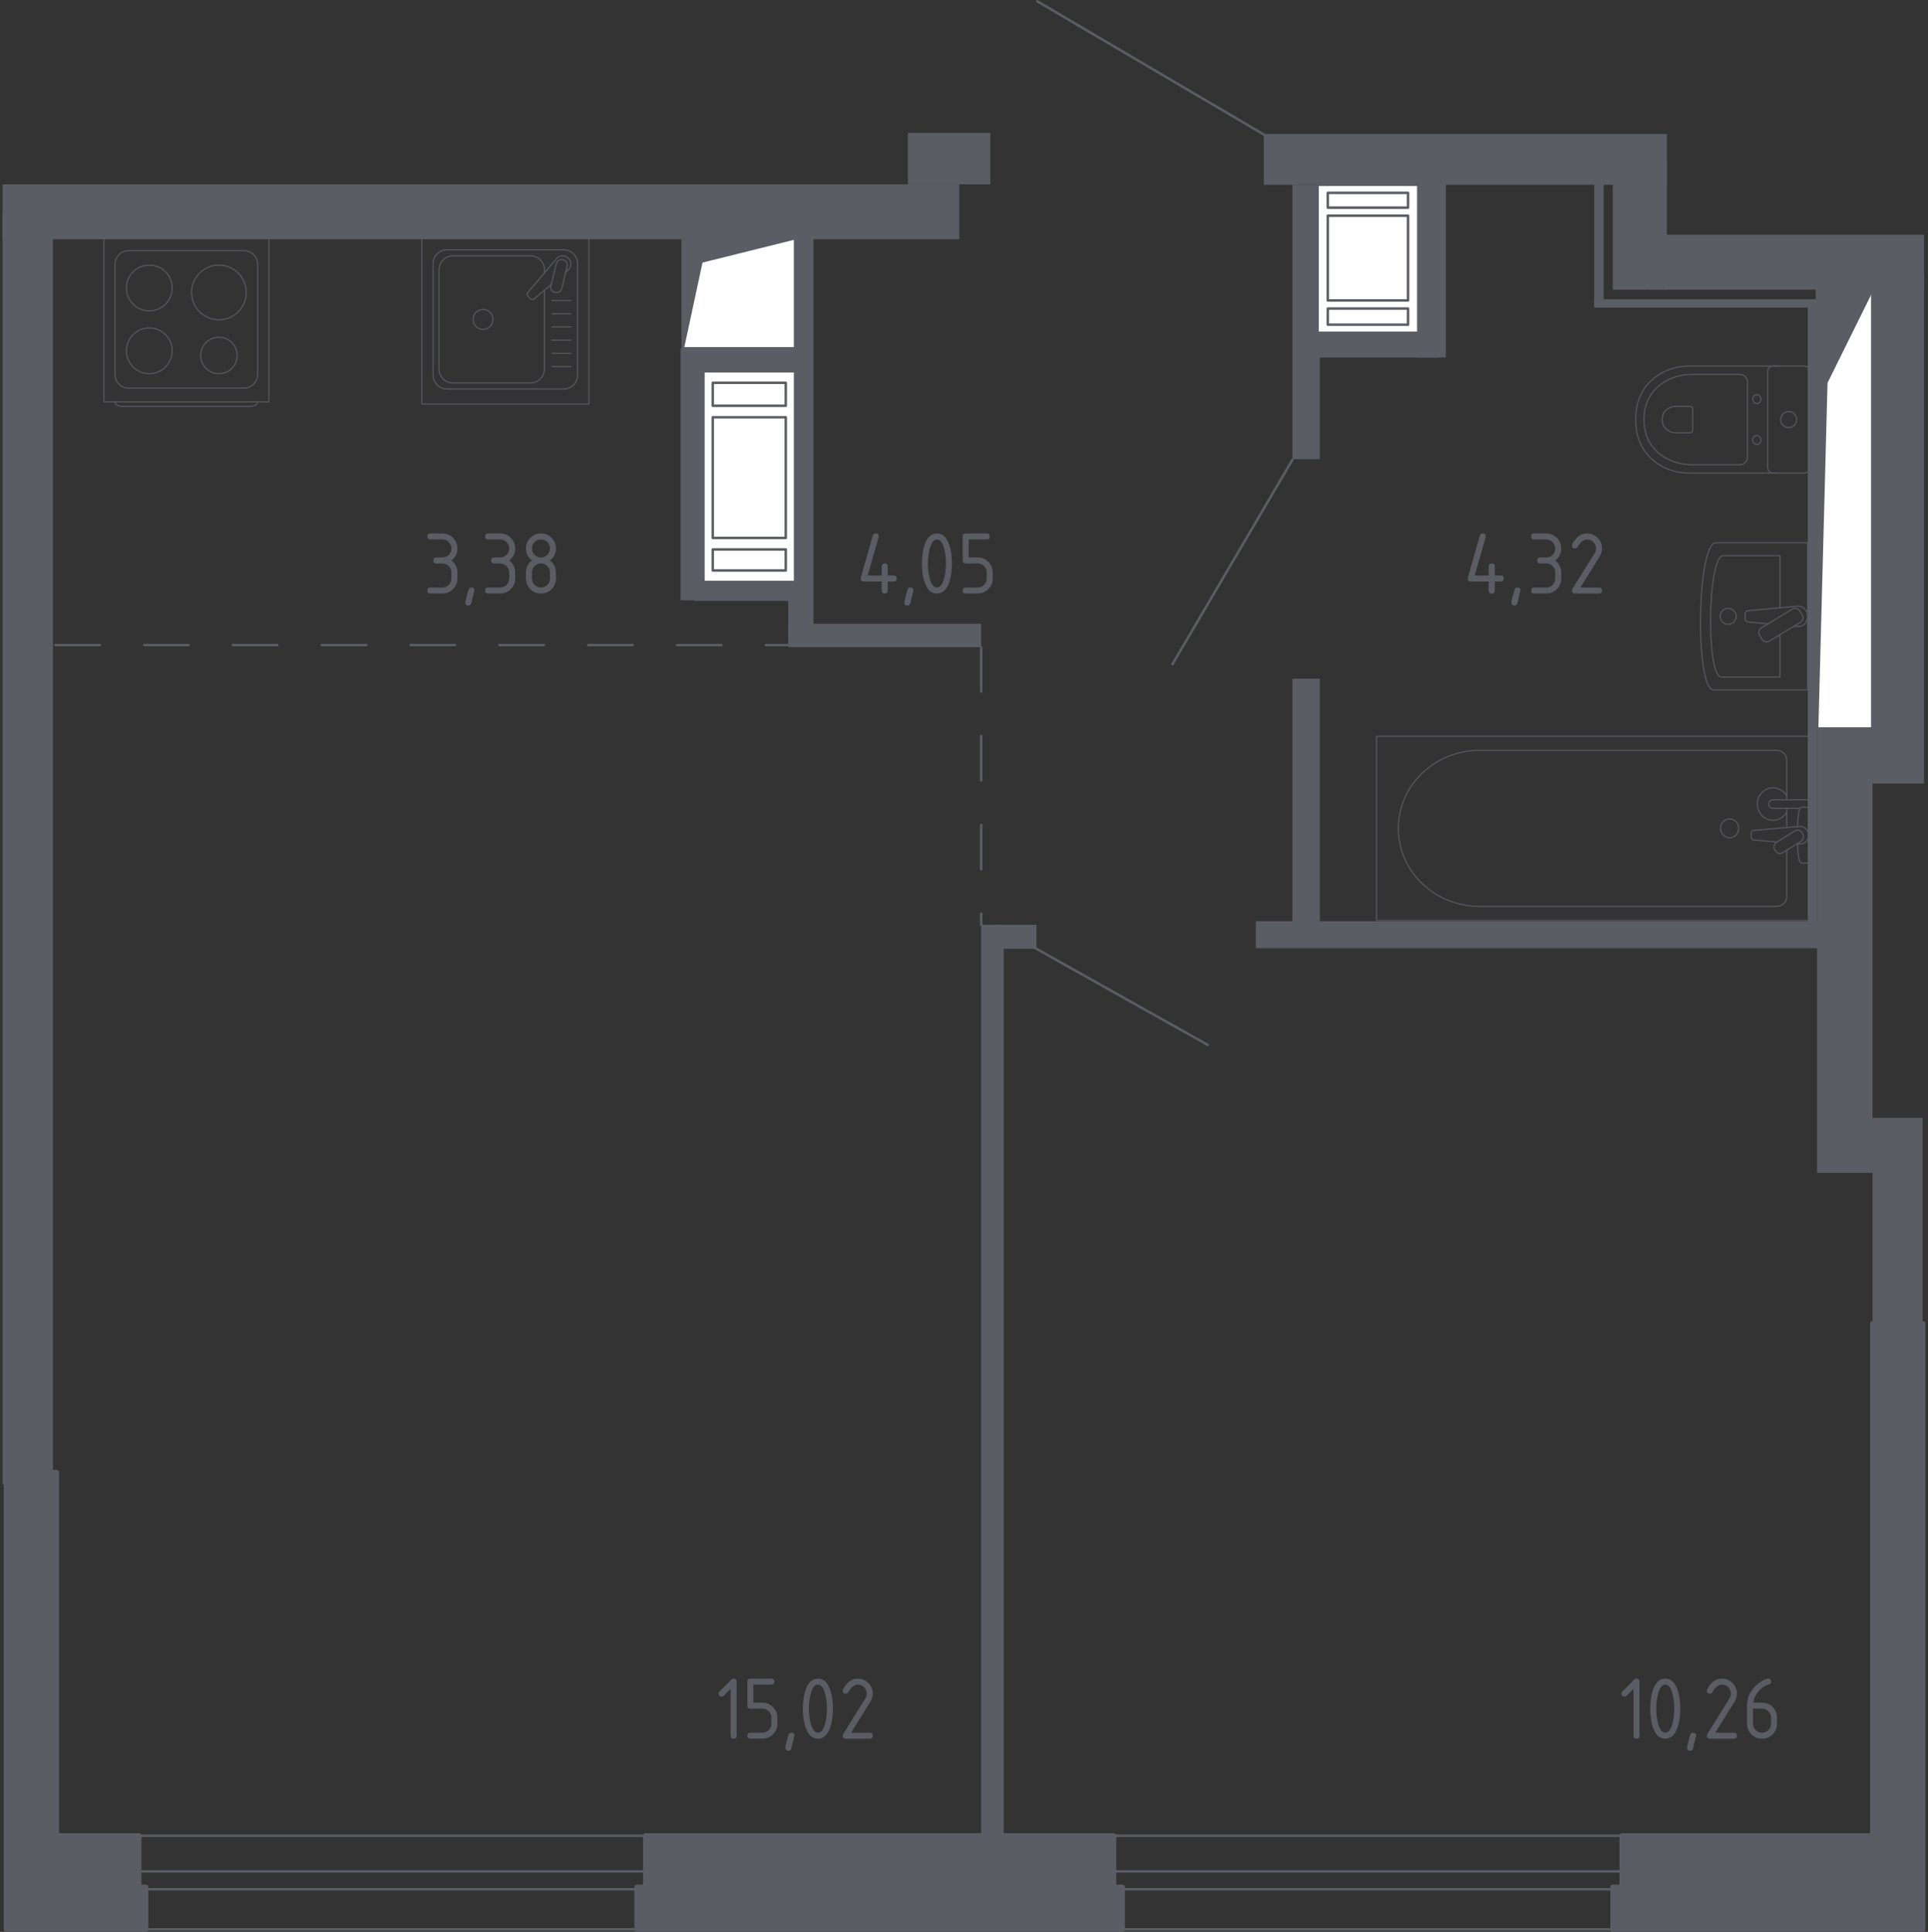 <?xml version="1.0" encoding="iso-8859-1"?>
<!-- Generator: Adobe Illustrator 26.0.1, SVG Export Plug-In . SVG Version: 6.00 Build 0)  -->
<svg version="1.1" xmlns="http://www.w3.org/2000/svg" xmlns:xlink="http://www.w3.org/1999/xlink" x="0px" y="0px"
	 viewBox="0 0 1000 1001.934" style="enable-background:new 0 0 1000 1001.934;" xml:space="preserve">
<rect x="0" y="0" width="1000" height="1001.934" fill="#333333" stroke="none"/>
<g id="&#x426;&#x432;&#x435;&#x442;_&#x43F;&#x43E;&#x43C;&#x435;&#x449;&#x435;&#x43D;&#x438;&#x439;">
</g>
<g id="_x21__x21__x21__&#x41E;&#x43A;&#x43D;&#x430;_x2C__&#x434;&#x432;&#x435;&#x440;&#x438;">
	<g>
		
			<rect x="71.212" y="979.837" style="fill:none;stroke:#5B5D65;stroke-width:1.29;stroke-linecap:round;stroke-linejoin:round;stroke-miterlimit:10;" width="277.002" height="20.807"/>
		
			<rect x="71.212" y="952.071" style="fill:none;stroke:#5B5D65;stroke-width:1.29;stroke-linecap:round;stroke-linejoin:round;stroke-miterlimit:10;" width="277.002" height="18.502"/>
	</g>
	<g>
		
			<rect x="570.147" y="979.837" style="fill:none;stroke:#5B5D65;stroke-width:1.29;stroke-linecap:round;stroke-linejoin:round;stroke-miterlimit:10;" width="280.614" height="20.807"/>
		
			<rect x="570.146" y="952.07" style="fill:none;stroke:#5B5D65;stroke-width:1.29;stroke-linecap:round;stroke-linejoin:round;stroke-miterlimit:10;" width="280.614" height="18.502"/>
	</g>
	
		<line style="fill:none;stroke:#5B5D65;stroke-width:1.29;stroke-linecap:round;stroke-linejoin:round;stroke-miterlimit:10;" x1="655.484" y1="69.755" x2="537.996" y2="0.645"/>
	
		<line style="fill:none;stroke:#5B5D65;stroke-width:1.29;stroke-linecap:round;stroke-linejoin:round;stroke-miterlimit:10;" x1="670.333" y1="238.476" x2="608.134" y2="344.445"/>
	
		<line style="fill:none;stroke:#5B5D65;stroke-width:1.29;stroke-linecap:round;stroke-linejoin:round;stroke-miterlimit:10;" x1="531.963" y1="488.932" x2="626.414" y2="541.917"/>
</g>
<g id="&#x41F;&#x435;&#x440;&#x435;&#x433;&#x43E;&#x440;&#x43E;&#x434;&#x43A;&#x438;">
	<rect x="470.92" y="68.912" style="fill:#5B5D65;" width="42.729" height="26.692"/>
	<rect x="408.864" y="323.509" style="fill:#5B5D65;" width="100.037" height="12.139"/>
	<rect x="670.335" y="95.83" style="fill:#5B5D65;" width="14.242" height="142.318"/>
	<rect x="735.691" y="91.561" style="fill:#5B5D65;" width="14.242" height="93.87"/>
	<rect x="670.333" y="351.997" style="fill:#5B5D65;" width="14.243" height="131.631"/>
	<rect x="651.343" y="477.819" style="fill:#5B5D65;" width="317.047" height="13.974"/>
	<rect x="508.901" y="479.628" style="fill:#5B5D65;" width="11.705" height="474.474"/>
	<rect x="514.754" y="479.628" style="fill:#5B5D65;" width="22.826" height="12.435"/>
	<g>
		<rect x="1.357" y="95.604" style="fill:#5B5D65;" width="496.165" height="28.488"/>
		<rect x="1.357" y="109.851" style="fill:#5B5D65;" width="26.116" height="659.97"/>
	</g>
	<rect x="412.4" y="120.533" style="fill:#5B5D65;" width="9.497" height="206.25"/>
	<rect x="408.864" y="311.637" style="fill:#5B5D65;" width="9.825" height="22.555"/>
	<g>
		<rect x="826.883" y="155.179" style="fill:#5B5D65;" width="117.04" height="4.392"/>
		<rect x="826.883" y="93.165" style="fill:#5B5D65;" width="4.884" height="65.235"/>
		<rect x="937.65" y="157.689" style="fill:#5B5D65;" width="4.84" height="321.938"/>
	</g>
	<g>
		<rect x="655.484" y="69.49" style="fill:#5B5D65;" width="209.068" height="26.341"/>
		<rect x="836.512" y="83.736" style="fill:#5B5D65;" width="28.04" height="66.47"/>
		<rect x="855.505" y="121.721" style="fill:#5B5D65;" width="142.441" height="28.488"/>
		<rect x="971.24" y="143.086" style="fill:#5B5D65;" width="26.705" height="263.281"/>
		<rect x="942.491" y="377.857" style="fill:#5B5D65;" width="28.749" height="230.442"/>
		<rect x="971.24" y="579.791" style="fill:#5B5D65;" width="25.923" height="106.669"/>
	</g>
	<rect x="678.631" y="172.363" style="fill:#5B5D65;" width="66.558" height="13.068"/>
	<rect x="352.967" y="180.677" style="fill:#5B5D65;" width="11.885" height="130.662"/>
	<rect x="360.098" y="301.836" style="fill:#5B5D65;" width="58.592" height="9.801"/>
	<rect x="360.098" y="180.68" style="fill:#5B5D65;" width="57.05" height="11.878"/>
</g>
<g id="_x21__x21__x21__&#x41F;&#x443;&#x43D;&#x43A;&#x442;&#x438;&#x440;">
	
		<line style="fill:none;stroke:#5B5D65;stroke-width:1.29;stroke-linecap:round;stroke-linejoin:round;stroke-miterlimit:10;stroke-dasharray:23.029,23.029;" x1="28.744" y1="334.558" x2="409.195" y2="334.558"/>
	
		<line style="fill:none;stroke:#5B5D65;stroke-width:1.29;stroke-linecap:round;stroke-linejoin:round;stroke-miterlimit:10;stroke-dasharray:23.029,23.029;" x1="508.901" y1="335.683" x2="508.901" y2="479.628"/>
</g>
<g id="_x21__x21__x21__&#x41C;&#x435;&#x431;&#x435;&#x43B;&#x44C;">
	<g style="opacity:0.8;">
		
			<rect x="218.779" y="122.866" style="fill:none;stroke:#5B5D65;stroke-width:0.645;stroke-linecap:round;stroke-linejoin:round;stroke-miterlimit:10;" width="86.647" height="86.647"/>
		
			<path style="fill:none;stroke:#5B5D65;stroke-width:0.645;stroke-linecap:round;stroke-linejoin:round;stroke-miterlimit:10;" d="
			M292.351,201.747l-60.507,0c-3.984,0-7.224-3.235-7.224-7.219v-57.766c0-3.989,3.24-7.219,7.224-7.219h60.507
			c3.989,0,7.224,3.23,7.224,7.219v57.766C299.574,198.512,296.339,201.747,292.351,201.747z"/>
		
			<path style="fill:none;stroke:#5B5D65;stroke-width:0.645;stroke-linecap:round;stroke-linejoin:round;stroke-miterlimit:10;" d="
			M282.38,150.501l0,40.879c0,3.984-3.235,7.219-7.224,7.219l-40.221,0c-3.989,0-7.224-3.235-7.224-7.219v-51.47
			c0-3.989,3.235-7.224,7.224-7.224h40.221c3.989,0,7.224,3.235,7.224,7.224v1.625"/>
		
			<path style="fill:none;stroke:#5B5D65;stroke-width:0.645;stroke-linecap:round;stroke-linejoin:round;stroke-miterlimit:10;" d="
			M255.722,165.644c0,2.863-2.313,5.176-5.171,5.176c-2.853,0-5.171-2.313-5.171-5.176c0-2.853,2.318-5.171,5.171-5.171
			C253.409,160.473,255.722,162.791,255.722,165.644z"/>
		
			<path style="fill:none;stroke:#5B5D65;stroke-width:0.645;stroke-linecap:round;stroke-linejoin:round;stroke-miterlimit:10;" d="
			M293.446,141.123l1.233-1.045c1.62-1.375,1.915-3.933,0.453-5.772c-0.097-0.127-0.204-0.245-0.316-0.352
			c-0.107-0.117-0.229-0.219-0.356-0.321c-1.839-1.462-4.397-1.162-5.772,0.459l-14.942,17.632c-0.52,0.509-0.474,1.396,0.097,1.977
			l1.223,1.223c0.581,0.571,1.462,0.622,1.982,0.097l8.864-7.512"/>
		
			<path style="fill:none;stroke:#5B5D65;stroke-width:0.645;stroke-linecap:round;stroke-linejoin:round;stroke-miterlimit:10;" d="
			M287.853,151.684L287.853,151.684c-1.549-0.377-2.497-1.956-2.109-3.5l2.837-11.422c0.377-1.539,1.951-2.486,3.5-2.104
			c1.534,0.382,2.481,1.956,2.099,3.505l-2.827,11.412C290.965,151.124,289.396,152.066,287.853,151.684z"/>
		
			<line style="fill:none;stroke:#5B5D65;stroke-width:0.645;stroke-linecap:round;stroke-linejoin:round;stroke-miterlimit:10;" x1="286.289" y1="190.133" x2="296.08" y2="190.133"/>
		
			<line style="fill:none;stroke:#5B5D65;stroke-width:0.645;stroke-linecap:round;stroke-linejoin:round;stroke-miterlimit:10;" x1="286.289" y1="183.281" x2="296.08" y2="183.281"/>
		
			<line style="fill:none;stroke:#5B5D65;stroke-width:0.645;stroke-linecap:round;stroke-linejoin:round;stroke-miterlimit:10;" x1="286.289" y1="176.424" x2="296.08" y2="176.424"/>
		
			<line style="fill:none;stroke:#5B5D65;stroke-width:0.645;stroke-linecap:round;stroke-linejoin:round;stroke-miterlimit:10;" x1="286.289" y1="169.572" x2="296.08" y2="169.572"/>
		
			<line style="fill:none;stroke:#5B5D65;stroke-width:0.645;stroke-linecap:round;stroke-linejoin:round;stroke-miterlimit:10;" x1="286.289" y1="162.72" x2="296.08" y2="162.72"/>
		
			<line style="fill:none;stroke:#5B5D65;stroke-width:0.645;stroke-linecap:round;stroke-linejoin:round;stroke-miterlimit:10;" x1="286.289" y1="155.868" x2="296.08" y2="155.868"/>
	</g>
	<g style="opacity:0.8;">
		
			<path style="fill:none;stroke:#5B5D65;stroke-width:0.645;stroke-linecap:round;stroke-linejoin:round;stroke-miterlimit:10;" d="
			M59.64,208.477L59.64,208.477c0,1.273,1.791,2.309,3.974,2.309l66.069,0c2.189,0,3.974-1.036,3.974-2.309"/>
		
			<rect x="53.871" y="122.866" style="fill:none;stroke:#5B5D65;stroke-width:0.645;stroke-linecap:round;stroke-linejoin:round;stroke-miterlimit:10;" width="85.57" height="85.57"/>
		
			<path style="fill:none;stroke:#5B5D65;stroke-width:0.645;stroke-linecap:round;stroke-linejoin:round;stroke-miterlimit:10;" d="
			M126.528,129.998l-59.755,0c-3.939,0-7.134,3.195-7.134,7.129l0,57.048c0,3.939,3.195,7.129,7.134,7.129l59.755,0
			c3.939,0,7.129-3.19,7.129-7.129l0-57.048C133.657,133.193,130.467,129.998,126.528,129.998z"/>
		
			<path style="fill:none;stroke:#5B5D65;stroke-width:0.645;stroke-linecap:round;stroke-linejoin:round;stroke-miterlimit:10;" d="
			M89.313,149.361c0-6.561-5.318-11.868-11.874-11.868c-6.56,0-11.878,5.308-11.878,11.868c0,6.566,5.318,11.873,11.878,11.873
			C83.995,161.235,89.313,155.927,89.313,149.361z"/>
		
			<path style="fill:none;stroke:#5B5D65;stroke-width:0.645;stroke-linecap:round;stroke-linejoin:round;stroke-miterlimit:10;" d="
			M127.741,151.676c0-7.839-6.354-14.188-14.188-14.188c-7.839,0-14.193,6.349-14.193,14.188c0,7.843,6.354,14.193,14.193,14.193
			C121.387,165.868,127.741,159.519,127.741,151.676z"/>
		
			<path style="fill:none;stroke:#5B5D65;stroke-width:0.645;stroke-linecap:round;stroke-linejoin:round;stroke-miterlimit:10;" d="
			M89.313,181.941c0-6.561-5.318-11.874-11.874-11.874c-6.56,0-11.878,5.313-11.878,11.874c0,6.561,5.318,11.873,11.878,11.873
			C83.995,193.815,89.313,188.502,89.313,181.941z"/>
		
			<path style="fill:none;stroke:#5B5D65;stroke-width:0.645;stroke-linecap:round;stroke-linejoin:round;stroke-miterlimit:10;" d="
			M123.007,184.358c0-5.222-4.236-9.459-9.459-9.459c-5.222,0-9.459,4.236-9.459,9.459c0,5.222,4.236,9.458,9.459,9.458
			C118.77,193.817,123.007,189.581,123.007,184.358z"/>
	</g>
	<g style="opacity:0.8;">
		
			<line style="fill:none;stroke:#5B5D65;stroke-width:0.645;stroke-linecap:round;stroke-linejoin:round;stroke-miterlimit:10;" x1="926.74" y1="429.188" x2="926.74" y2="419.224"/>
		
			<path style="fill:none;stroke:#5B5D65;stroke-width:0.645;stroke-linecap:round;stroke-linejoin:round;stroke-miterlimit:10;" d="
			M926.74,414.809l0-20.592c0-2.812-2.376-5.084-5.302-5.084l-153.91,0c-10.501,0-20.639,3.751-28.415,10.515
			c-18.453,16.066-18.453,43.876,0,59.938c7.776,6.774,17.914,10.525,28.415,10.525l153.91,0c2.925,0,5.302-2.282,5.302-5.094
			l0-24.113"/>
		
			<rect x="713.956" y="381.853" style="fill:none;stroke:#5B5D65;stroke-width:0.645;stroke-linecap:round;stroke-linejoin:round;stroke-miterlimit:10;" width="224.11" height="95.537"/>
		
			<path style="fill:none;stroke:#5B5D65;stroke-width:0.645;stroke-linecap:round;stroke-linejoin:round;stroke-miterlimit:10;" d="
			M892.391,429.619c0-2.701,2.111-4.887,4.72-4.887c2.604,0,4.72,2.186,4.72,4.887c0,2.701-2.116,4.892-4.72,4.892
			C894.502,434.51,892.391,432.32,892.391,429.619z"/>
		
			<path style="fill:none;stroke:#5B5D65;stroke-width:0.645;stroke-linecap:round;stroke-linejoin:round;stroke-miterlimit:10;" d="
			M938.064,419.224v-4.415l-6.948,0h-0.474l-10.98,0c0,0-2.26,0.082-2.26,2.205c0,2.123,2.26,2.21,2.26,2.21l10.98,0h0.474h2.564"/>
		<g>
			
				<path style="fill:none;stroke:#5B5D65;stroke-width:0.645;stroke-linecap:round;stroke-linejoin:round;stroke-miterlimit:10;" d="
				M932.09,437.57l1.384,0.119c2.195,0.183,4.274-1.526,4.557-4.03c0.019-0.169,0.028-0.332,0.028-0.506
				c0-0.169-0.009-0.337-0.028-0.505c-0.284-2.504-2.362-4.213-4.557-4.035l-23.829,2.037c-0.758,0-1.372,0.703-1.372,1.574v1.854
				c0,0.876,0.614,1.57,1.372,1.57l12.07,1.034"/>
			
				<path style="fill:none;stroke:#5B5D65;stroke-width:0.645;stroke-linecap:round;stroke-linejoin:round;stroke-miterlimit:10;" d="
				M920.94,441.333l-0.423-0.722c-0.744-1.29-0.344-2.975,0.902-3.746l9.562-5.965c1.242-0.775,2.869-0.356,3.623,0.924l0.419,0.737
				c0.749,1.276,0.339,2.966-0.898,3.741l-9.566,5.961C923.317,443.037,921.689,442.623,920.94,441.333z"/>
			
				<path style="fill:none;stroke:#5B5D65;stroke-width:0.645;stroke-linecap:round;stroke-linejoin:round;stroke-miterlimit:10;" d="
				M932.284,437.443c0.182,3.482,0.526,8.004,1.119,9.215c0.833,1.685,3.148,0.939,3.148,0.939h1.479l0-28.898h-1.479
				c0,0-2.316-0.741-3.148,0.944c-0.585,1.191-0.927,5.607-1.112,9.07"/>
		</g>
		
			<path style="fill:none;stroke:#5B5D65;stroke-width:0.645;stroke-linecap:round;stroke-linejoin:round;stroke-miterlimit:10;" d="
			M926.74,412.902c-1.394-2.58-4.059-4.323-7.115-4.323c-4.502,0-8.152,3.775-8.152,8.435c0,4.661,3.651,8.435,8.152,8.435
			c3.056,0,5.721-1.743,7.115-4.323"/>
	</g>
	<g style="opacity:0.8;">
		
			<path style="fill:none;stroke:#5B5D65;stroke-width:0.645;stroke-linecap:round;stroke-linejoin:round;stroke-miterlimit:10;" d="
			M937.526,281.477l-47.538,0c-9.922,0-10.931,76.354-1.181,76.354l48.719,0L937.526,281.477z"/>
		
			<path style="fill:none;stroke:#5B5D65;stroke-width:0.645;stroke-linecap:round;stroke-linejoin:round;stroke-miterlimit:10;" d="
			M923.255,315.215l0-27.034l-29.443,0c-8.193,0-9.031,62.945-0.975,62.945l30.417,0l0-21.98"/>
		
			<path style="fill:none;stroke:#5B5D65;stroke-width:0.645;stroke-linecap:round;stroke-linejoin:round;stroke-miterlimit:10;" d="
			M930.549,324.754l1.986,0.181c2.39,0.22,4.657-1.773,4.956-4.692c0.024-0.196,0.034-0.392,0.034-0.592
			c0-0.196-0.01-0.392-0.034-0.588c-0.299-2.914-2.566-4.912-4.956-4.697l-25.922,2.37c-0.832,0-1.494,0.823-1.494,1.836v2.165
			c0,1.014,0.661,1.837,1.494,1.837l10.412,0.948"/>
		
			<path style="fill:none;stroke:#5B5D65;stroke-width:0.645;stroke-linecap:round;stroke-linejoin:round;stroke-miterlimit:10;" d="
			M913.876,331.556l-1.283-2.126c-0.788-1.308-0.362-3.022,0.95-3.81l16.137-9.721c1.313-0.789,3.031-0.363,3.815,0.945l1.283,2.126
			c0.789,1.307,0.362,3.022-0.95,3.81l-16.146,9.721C916.379,333.29,914.66,332.864,913.876,331.556z"/>
		
			<path style="fill:none;stroke:#5B5D65;stroke-width:0.645;stroke-linecap:round;stroke-linejoin:round;stroke-miterlimit:10;" d="
			M896.344,323.809c-2.302,0-4.163-1.861-4.163-4.158c0-2.297,1.861-4.158,4.163-4.158c2.297,0,4.158,1.861,4.158,4.158
			C900.502,321.948,898.641,323.809,896.344,323.809z"/>
	</g>
	<g style="opacity:0.8;">
		
			<path style="fill:none;stroke:#5B5D65;stroke-width:0.645;stroke-linecap:round;stroke-linejoin:round;stroke-miterlimit:10;" d="
			M922.266,189.827l-46.243,0c-5.04,0-10.025,1.264-14.492,3.818c-6.367,3.645-13.16,10.649-13.16,23.946
			c0,13.307,6.793,20.311,13.16,23.956c4.466,2.554,9.452,3.808,14.492,3.808l46.243,0"/>
		
			<path style="fill:none;stroke:#5B5D65;stroke-width:0.645;stroke-linecap:round;stroke-linejoin:round;stroke-miterlimit:10;" d="
			M906.413,198.432c0-2.356-1.768-4.256-3.957-4.256l-24.914,0c-4.525,0-9.012,1.063-13.032,3.218
			c-5.725,3.076-11.828,8.982-11.828,20.198c0,11.211,6.102,17.117,11.828,20.193c4.021,2.16,8.507,3.218,13.032,3.218l24.914,0
			c2.189,0,3.957-1.9,3.957-4.256L906.413,198.432z"/>
		
			<path style="fill:none;stroke:#5B5D65;stroke-width:0.645;stroke-linecap:round;stroke-linejoin:round;stroke-miterlimit:10;" d="
			M877.919,211.964c0-0.696-0.519-1.254-1.161-1.254l-7.322,0c-1.332,0-2.65,0.314-3.835,0.95c-1.675,0.896-3.472,2.64-3.472,5.926
			c0,3.296,1.797,5.04,3.472,5.936c1.185,0.637,2.503,0.95,3.835,0.95l7.322,0c0.642,0,1.161-0.558,1.161-1.249V211.964z"/>
		
			<path style="fill:none;stroke:#5B5D65;stroke-width:0.645;stroke-linecap:round;stroke-linejoin:round;stroke-miterlimit:10;" d="
			M911.203,209.314c-1.185,0-2.14-1.034-2.14-2.317c0-1.269,0.955-2.302,2.14-2.302c1.185,0,2.15,1.033,2.15,2.302
			C913.353,208.281,912.388,209.314,911.203,209.314z"/>
		
			<path style="fill:none;stroke:#5B5D65;stroke-width:0.645;stroke-linecap:round;stroke-linejoin:round;stroke-miterlimit:10;" d="
			M911.203,230.486c-1.185,0-2.14-1.034-2.14-2.312c0-1.268,0.955-2.302,2.14-2.302c1.185,0,2.15,1.033,2.15,2.302
			C913.353,229.453,912.388,230.486,911.203,230.486z"/>
		
			<path style="fill:none;stroke:#5B5D65;stroke-width:0.645;stroke-linecap:round;stroke-linejoin:round;stroke-miterlimit:10;" d="
			M916.859,242.578l0-49.98c0-1.533,1.244-2.772,2.772-2.772l16.201,0c1.528,0,2.772,1.239,2.772,2.772l0,49.98
			c0,1.538-1.244,2.777-2.772,2.777l-16.201,0C918.103,245.355,916.859,244.116,916.859,242.578z"/>
		
			<path style="fill:none;stroke:#5B5D65;stroke-width:0.645;stroke-linecap:round;stroke-linejoin:round;stroke-miterlimit:10;" d="
			M927.737,221.755c-2.307,0-4.168-1.866-4.168-4.163c0-2.297,1.861-4.163,4.168-4.163c2.302,0,4.163,1.866,4.163,4.163
			C931.9,219.888,930.039,221.755,927.737,221.755z"/>
	</g>
</g>
<g id="&#x41D;&#x435;&#x441;&#x443;&#x449;&#x438;&#x435;">
	
		<polygon style="fill:#5B5D65;stroke:#5B5D65;stroke-width:2.579;stroke-linecap:round;stroke-linejoin:round;stroke-miterlimit:10;" points="
		577.699,978.732 577.699,952.07 334.806,952.07 334.806,978.732 330.332,978.732 330.332,1000.644 582.172,1000.644 
		582.172,978.732 	"/>
	
		<polygon style="fill:#5B5D65;stroke:#5B5D65;stroke-width:2.579;stroke-linecap:round;stroke-linejoin:round;stroke-miterlimit:10;" points="
		72.085,978.733 72.085,952.071 29.357,952.071 29.357,763.655 3.243,763.655 3.243,1000.644 17.486,1000.644 29.357,1000.644 
		75.648,1000.644 75.648,978.733 	"/>
	
		<polygon style="fill:#5B5D65;stroke:#5B5D65;stroke-width:2.579;stroke-linecap:round;stroke-linejoin:round;stroke-miterlimit:10;" points="
		971.24,686.461 971.24,952.071 841.263,952.071 841.263,978.733 836.515,978.733 836.515,1000.644 971.24,1000.644 992.6,1000.644 
		997.354,1000.644 997.354,686.461 	"/>
</g>
<g id="_x21__x21__x21__&#x41B;&#x435;&#x441;&#x442;&#x43D;&#x438;&#x446;&#x44B;_x2C__&#x43B;&#x438;&#x444;&#x442;&#x44B;">
</g>
<g id="_x21__x21__x21__&#x41F;&#x43B;&#x43E;&#x449;&#x430;&#x434;&#x438;">
	<g>
		<path style="fill:#5B5D65;" d="M378.955,875.904l-3.581,3.582c-0.301,0.294-0.663,0.441-1.09,0.441
			c-1.042,0-1.563-0.52-1.563-1.559c0-0.425,0.149-0.787,0.448-1.086l6.093-6.093c0.409-0.409,0.826-0.614,1.251-0.614
			c1.039,0,1.559,0.52,1.559,1.559v28.053c0,1.039-0.52,1.559-1.559,1.559s-1.559-0.52-1.559-1.558V875.904z"/>
		<path style="fill:#5B5D65;" d="M387.635,884.602v-12.468c0-1.039,0.52-1.559,1.559-1.559h10.909c1.039,0,1.559,0.52,1.559,1.559
			s-0.52,1.559-1.559,1.559h-9.351v9.351h4.675c2.156,0,3.994,0.765,5.514,2.291c1.52,1.527,2.279,3.361,2.279,5.502v3.117
			c0,2.156-0.765,3.994-2.291,5.514c-1.527,1.519-3.361,2.278-5.502,2.278h-6.233c-1.039,0-1.559-0.52-1.559-1.559
			s0.52-1.559,1.559-1.559h6.233c1.307,0,2.412-0.452,3.317-1.357s1.358-2.011,1.358-3.317v-3.117c0-1.291-0.457-2.393-1.37-3.306
			s-2.015-1.37-3.306-1.37h-6.233C388.154,886.161,387.635,885.641,387.635,884.602z"/>
		<path style="fill:#5B5D65;" d="M410.467,898.628c1.038,0,1.558,0.512,1.558,1.535c0,0.142-0.535,2.354-1.605,6.636
			c-0.188,0.786-0.692,1.181-1.511,1.181c-1.039,0-1.559-0.52-1.559-1.559c0-0.709,0.535-2.913,1.605-6.612
			C409.176,899.022,409.678,898.628,410.467,898.628z"/>
		<path style="fill:#5B5D65;" d="M432.02,886.161c0,3.716-0.457,6.927-1.37,9.635c-1.338,3.967-3.479,5.95-6.423,5.95
			s-5.085-1.976-6.423-5.927c-0.913-2.708-1.369-5.927-1.369-9.658c0-3.73,0.456-6.95,1.369-9.657
			c1.338-3.951,3.479-5.928,6.423-5.928s5.085,1.984,6.423,5.951C431.563,879.235,432.02,882.446,432.02,886.161z M428.903,886.161
			c0-2.581-0.275-5.014-0.826-7.296c-0.835-3.448-2.118-5.172-3.85-5.172c-1.716,0-2.991,1.732-3.825,5.195
			c-0.566,2.33-0.85,4.754-0.85,7.272c0,2.566,0.274,4.998,0.826,7.297c0.834,3.447,2.117,5.171,3.849,5.171s3.015-1.724,3.85-5.171
			C428.628,891.159,428.903,888.727,428.903,886.161z"/>
		<path style="fill:#5B5D65;" d="M444.889,870.576c2.156,0,3.994,0.76,5.514,2.279s2.279,3.356,2.279,5.514
			c0,1.479-0.473,2.975-1.417,4.486l-9.823,15.773h9.682c1.039,0,1.559,0.52,1.559,1.559s-0.52,1.559-1.559,1.559h-12.468
			c-1.039,0-1.559-0.52-1.559-1.559c0-0.313,0.087-0.613,0.261-0.896l11.427-18.349c0.52-0.835,0.78-1.692,0.78-2.574
			c0-1.29-0.457-2.393-1.37-3.305c-0.913-0.913-2.015-1.37-3.306-1.37c-1.763,0-3.393,1.307-4.888,3.92
			c-0.283,0.504-0.732,0.756-1.346,0.756c-1.039,0-1.559-0.52-1.559-1.559c0-0.236,0.047-0.449,0.142-0.638
			C439.176,872.442,441.725,870.576,444.889,870.576z"/>
	</g>
	<g>
		<path style="fill:#5B5D65;" d="M847.248,875.904l-3.581,3.582c-0.301,0.294-0.663,0.441-1.09,0.441
			c-1.042,0-1.563-0.52-1.563-1.559c0-0.425,0.149-0.787,0.448-1.086l6.093-6.093c0.409-0.409,0.826-0.614,1.251-0.614
			c1.039,0,1.559,0.52,1.559,1.559v28.053c0,1.039-0.52,1.559-1.559,1.559s-1.559-0.52-1.559-1.558V875.904z"/>
		<path style="fill:#5B5D65;" d="M871.512,886.161c0,3.716-0.457,6.927-1.37,9.635c-1.338,3.967-3.479,5.95-6.423,5.95
			s-5.085-1.976-6.423-5.927c-0.913-2.708-1.369-5.927-1.369-9.658c0-3.73,0.456-6.95,1.369-9.657
			c1.338-3.951,3.479-5.928,6.423-5.928s5.085,1.984,6.423,5.951C871.055,879.235,871.512,882.446,871.512,886.161z
			 M868.395,886.161c0-2.581-0.275-5.014-0.826-7.296c-0.835-3.448-2.118-5.172-3.85-5.172c-1.716,0-2.991,1.732-3.825,5.195
			c-0.566,2.33-0.85,4.754-0.85,7.272c0,2.566,0.274,4.998,0.826,7.297c0.834,3.447,2.117,5.171,3.849,5.171s3.015-1.724,3.85-5.171
			C868.12,891.159,868.395,888.727,868.395,886.161z"/>
		<path style="fill:#5B5D65;" d="M878.159,898.628c1.038,0,1.558,0.512,1.558,1.535c0,0.142-0.535,2.354-1.605,6.636
			c-0.188,0.786-0.692,1.181-1.511,1.181c-1.039,0-1.559-0.52-1.559-1.559c0-0.709,0.535-2.913,1.605-6.612
			C876.868,899.022,877.371,898.628,878.159,898.628z"/>
		<path style="fill:#5B5D65;" d="M893.091,870.576c2.156,0,3.994,0.76,5.514,2.279s2.279,3.356,2.279,5.514
			c0,1.479-0.473,2.975-1.417,4.486l-9.823,15.773h9.682c1.039,0,1.559,0.52,1.559,1.559s-0.52,1.559-1.559,1.559h-12.468
			c-1.039,0-1.559-0.52-1.559-1.559c0-0.313,0.087-0.613,0.261-0.896l11.427-18.349c0.52-0.835,0.78-1.692,0.78-2.574
			c0-1.29-0.457-2.393-1.37-3.305c-0.913-0.913-2.015-1.37-3.306-1.37c-1.763,0-3.393,1.307-4.888,3.92
			c-0.283,0.504-0.732,0.756-1.346,0.756c-1.039,0-1.559-0.52-1.559-1.559c0-0.236,0.047-0.449,0.142-0.638
			C887.377,872.442,889.927,870.576,893.091,870.576z"/>
		<path style="fill:#5B5D65;" d="M917.025,870.576c1.039,0,1.559,0.52,1.559,1.559c0,0.771-0.26,1.221-0.779,1.347
			c-2.314,0.582-4.337,1.968-6.068,4.155c-1.37,1.732-2.165,3.534-2.386,5.407h4.558c2.204,0,4.054,0.756,5.549,2.268
			c1.496,1.511,2.244,3.353,2.244,5.525v3.117c0,2.172-0.76,4.014-2.279,5.525c-1.52,1.511-3.357,2.267-5.514,2.267
			c-2.172,0-4.014-0.752-5.525-2.255c-1.511-1.503-2.267-3.333-2.267-5.49v-9.398c0-3.525,1.172-6.619,3.519-9.279
			c1.825-2.063,3.816-3.526,5.974-4.393C916.222,870.694,916.694,870.576,917.025,870.576z M909.233,886.161v7.793
			c0,1.307,0.452,2.412,1.357,3.317s2.011,1.357,3.317,1.357s2.412-0.456,3.317-1.369s1.358-2.015,1.358-3.306v-3.117
			c0-1.307-0.457-2.412-1.37-3.317s-2.015-1.358-3.306-1.358H909.233z"/>
	</g>
	<g>
		<path style="fill:#5B5D65;" d="M229.455,292.243h-3.117c-1.039,0-1.558-0.52-1.558-1.559s0.519-1.559,1.558-1.559h3.117
			c1.307,0,2.412-0.452,3.317-1.357s1.358-2.011,1.358-3.317c0-1.291-0.457-2.393-1.37-3.306s-2.015-1.37-3.306-1.37h-6.233
			c-1.039,0-1.559-0.52-1.559-1.559s0.52-1.559,1.559-1.559h6.233c2.156,0,3.994,0.764,5.514,2.291s2.279,3.361,2.279,5.502
			c0,2.582-1.039,4.66-3.117,6.233c2.078,1.574,3.117,3.652,3.117,6.234v3.117c0,2.156-0.765,3.994-2.291,5.514
			c-1.527,1.519-3.361,2.278-5.502,2.278h-6.233c-1.039,0-1.559-0.52-1.559-1.559s0.52-1.559,1.559-1.559h6.233
			c1.307,0,2.412-0.452,3.317-1.357s1.358-2.011,1.358-3.317v-3.117c0-1.291-0.457-2.393-1.37-3.306
			S230.746,292.243,229.455,292.243z"/>
		<path style="fill:#5B5D65;" d="M244.495,304.71c1.038,0,1.558,0.512,1.558,1.535c0,0.142-0.535,2.354-1.605,6.636
			c-0.188,0.786-0.692,1.181-1.511,1.181c-1.039,0-1.559-0.52-1.559-1.559c0-0.709,0.535-2.913,1.605-6.612
			C243.204,305.104,243.707,304.71,244.495,304.71z"/>
		<path style="fill:#5B5D65;" d="M259.426,292.243h-3.117c-1.039,0-1.558-0.52-1.558-1.559s0.519-1.559,1.558-1.559h3.117
			c1.307,0,2.412-0.452,3.317-1.357s1.358-2.011,1.358-3.317c0-1.291-0.457-2.393-1.37-3.306s-2.015-1.37-3.306-1.37h-6.233
			c-1.039,0-1.559-0.52-1.559-1.559s0.52-1.559,1.559-1.559h6.233c2.156,0,3.994,0.764,5.514,2.291s2.279,3.361,2.279,5.502
			c0,2.582-1.039,4.66-3.117,6.233c2.078,1.574,3.117,3.652,3.117,6.234v3.117c0,2.156-0.765,3.994-2.291,5.514
			c-1.527,1.519-3.361,2.278-5.502,2.278h-6.233c-1.039,0-1.559-0.52-1.559-1.559s0.52-1.559,1.559-1.559h6.233
			c1.307,0,2.412-0.452,3.317-1.357s1.358-2.011,1.358-3.317v-3.117c0-1.291-0.457-2.393-1.37-3.306
			S260.717,292.243,259.426,292.243z"/>
		<path style="fill:#5B5D65;" d="M280.577,307.828c-2.157,0-3.994-0.76-5.514-2.278c-1.52-1.52-2.278-3.357-2.278-5.514v-3.117
			c0-2.582,1.039-4.66,3.117-6.234c-2.078-1.573-3.117-3.651-3.117-6.233c0-2.157,0.759-3.994,2.278-5.514s3.356-2.279,5.514-2.279
			c2.156,0,3.994,0.76,5.514,2.279s2.279,3.356,2.279,5.514c0,2.582-1.039,4.66-3.117,6.233c1.495,1.134,2.439,2.527,2.833,4.18
			c0.189,0.835,0.284,2.559,0.284,5.172c0,2.156-0.76,3.994-2.279,5.514C284.571,307.068,282.733,307.828,280.577,307.828z
			 M280.577,289.125c1.307,0,2.412-0.452,3.317-1.357s1.358-2.011,1.358-3.317c0-1.291-0.457-2.393-1.37-3.306
			s-2.015-1.37-3.306-1.37c-1.307,0-2.412,0.453-3.317,1.358s-1.357,2.011-1.357,3.317s0.452,2.412,1.357,3.317
			S279.27,289.125,280.577,289.125z M280.577,304.71c1.307,0,2.412-0.452,3.317-1.357s1.358-2.011,1.358-3.317v-3.117
			c0-1.291-0.457-2.393-1.37-3.306s-2.015-1.37-3.306-1.37c-1.307,0-2.412,0.453-3.317,1.358s-1.357,2.011-1.357,3.317v3.117
			c0,1.307,0.452,2.412,1.357,3.317S279.27,304.71,280.577,304.71z"/>
	</g>
	<g>
		<path style="fill:#5B5D65;" d="M446.414,300.035c0-0.174,0.016-0.315,0.047-0.426l6.234-21.818
			c0.22-0.756,0.724-1.134,1.511-1.134c1.039,0,1.559,0.521,1.559,1.563c0,0.143-0.019,0.292-0.055,0.45l-5.684,19.807h7.297V293.8
			c0-1.039,0.52-1.559,1.559-1.559s1.559,0.52,1.559,1.559v4.676h3.116c1.039,0,1.559,0.52,1.559,1.559s-0.52,1.558-1.559,1.558
			h-3.116v4.676c0,1.039-0.52,1.559-1.559,1.559s-1.559-0.52-1.559-1.559v-4.676h-9.351
			C446.933,301.592,446.414,301.074,446.414,300.035z"/>
		<path style="fill:#5B5D65;" d="M472.198,304.709c1.038,0,1.558,0.512,1.558,1.535c0,0.142-0.535,2.354-1.605,6.636
			c-0.188,0.786-0.692,1.181-1.511,1.181c-1.039,0-1.559-0.52-1.559-1.559c0-0.709,0.535-2.913,1.605-6.612
			C470.907,305.103,471.41,304.709,472.198,304.709z"/>
		<path style="fill:#5B5D65;" d="M493.753,292.242c0,3.716-0.457,6.927-1.37,9.635c-1.338,3.967-3.479,5.95-6.423,5.95
			s-5.085-1.976-6.423-5.927c-0.913-2.708-1.369-5.927-1.369-9.658c0-3.73,0.456-6.95,1.369-9.657
			c1.338-3.951,3.479-5.928,6.423-5.928s5.085,1.984,6.423,5.951C493.296,285.316,493.753,288.527,493.753,292.242z
			 M490.636,292.242c0-2.581-0.275-5.014-0.826-7.296c-0.835-3.448-2.118-5.172-3.85-5.172c-1.716,0-2.991,1.732-3.825,5.195
			c-0.566,2.33-0.85,4.754-0.85,7.272c0,2.566,0.274,4.998,0.826,7.297c0.834,3.447,2.117,5.171,3.849,5.171s3.015-1.724,3.85-5.171
			C490.36,297.24,490.636,294.808,490.636,292.242z"/>
		<path style="fill:#5B5D65;" d="M499.318,290.683v-12.468c0-1.039,0.52-1.559,1.559-1.559h10.909c1.039,0,1.559,0.52,1.559,1.559
			s-0.52,1.559-1.559,1.559h-9.351v9.351h4.675c2.156,0,3.994,0.765,5.514,2.291c1.52,1.527,2.279,3.361,2.279,5.502v3.117
			c0,2.156-0.765,3.994-2.291,5.514c-1.527,1.519-3.361,2.278-5.502,2.278h-6.233c-1.039,0-1.559-0.52-1.559-1.559
			s0.52-1.559,1.559-1.559h6.233c1.307,0,2.412-0.452,3.317-1.357s1.358-2.011,1.358-3.317v-3.117c0-1.291-0.457-2.393-1.37-3.306
			s-2.015-1.37-3.306-1.37h-6.233C499.838,292.242,499.318,291.722,499.318,290.683z"/>
	</g>
	<g>
		<path style="fill:#5B5D65;" d="M761.262,300.035c0-0.174,0.016-0.315,0.047-0.426l6.234-21.818
			c0.22-0.756,0.724-1.134,1.511-1.134c1.039,0,1.559,0.521,1.559,1.563c0,0.143-0.019,0.292-0.055,0.45l-5.684,19.807h7.297V293.8
			c0-1.039,0.52-1.559,1.559-1.559s1.559,0.52,1.559,1.559v4.676h3.116c1.039,0,1.559,0.52,1.559,1.559s-0.52,1.558-1.559,1.558
			h-3.116v4.676c0,1.039-0.52,1.559-1.559,1.559s-1.559-0.52-1.559-1.559v-4.676h-9.351
			C761.782,301.592,761.262,301.074,761.262,300.035z"/>
		<path style="fill:#5B5D65;" d="M787.047,304.709c1.038,0,1.558,0.512,1.558,1.535c0,0.142-0.535,2.354-1.605,6.636
			c-0.188,0.786-0.692,1.181-1.511,1.181c-1.039,0-1.559-0.52-1.559-1.559c0-0.709,0.535-2.913,1.605-6.612
			C785.756,305.103,786.259,304.709,787.047,304.709z"/>
		<path style="fill:#5B5D65;" d="M801.978,292.242h-3.117c-1.039,0-1.558-0.52-1.558-1.559s0.519-1.559,1.558-1.559h3.117
			c1.307,0,2.412-0.452,3.317-1.357s1.358-2.011,1.358-3.317c0-1.291-0.457-2.393-1.37-3.306s-2.015-1.37-3.306-1.37h-6.233
			c-1.039,0-1.559-0.52-1.559-1.559s0.52-1.559,1.559-1.559h6.233c2.156,0,3.994,0.764,5.514,2.291s2.279,3.361,2.279,5.502
			c0,2.582-1.039,4.66-3.117,6.233c2.078,1.574,3.117,3.652,3.117,6.234v3.117c0,2.156-0.765,3.994-2.291,5.514
			c-1.527,1.519-3.361,2.278-5.502,2.278h-6.233c-1.039,0-1.559-0.52-1.559-1.559s0.52-1.559,1.559-1.559h6.233
			c1.307,0,2.412-0.452,3.317-1.357s1.358-2.011,1.358-3.317v-3.117c0-1.291-0.457-2.393-1.37-3.306
			S803.269,292.242,801.978,292.242z"/>
		<path style="fill:#5B5D65;" d="M823.13,276.657c2.156,0,3.994,0.76,5.514,2.279s2.279,3.356,2.279,5.514
			c0,1.479-0.473,2.975-1.417,4.486l-9.823,15.773h9.682c1.039,0,1.559,0.52,1.559,1.559s-0.52,1.559-1.559,1.559h-12.468
			c-1.039,0-1.559-0.52-1.559-1.559c0-0.313,0.087-0.613,0.261-0.896l11.427-18.349c0.52-0.835,0.78-1.692,0.78-2.574
			c0-1.29-0.457-2.393-1.37-3.305c-0.913-0.913-2.015-1.37-3.306-1.37c-1.763,0-3.393,1.307-4.888,3.92
			c-0.283,0.504-0.732,0.756-1.346,0.756c-1.039,0-1.559-0.52-1.559-1.559c0-0.236,0.047-0.449,0.142-0.638
			C817.416,278.523,819.966,276.657,823.13,276.657z"/>
	</g>
</g>
<g id="&#x422;&#x430;&#x431;&#x43B;&#x438;&#x447;&#x43A;&#x438;">
</g>
<g id="_x21__x21__x21__&#x428;&#x430;&#x445;&#x442;&#x44B;">
	<g>
		
			<rect x="354.721" y="123.007" transform="matrix(-1.063258e-10 1 -1 -1.063258e-10 535.401 -231.147)" style="fill:#FFFFFF;stroke:#5B5D65;stroke-width:1.29;stroke-linecap:round;stroke-linejoin:round;stroke-miterlimit:10;" width="57.106" height="58.239"/>
		
			<polyline style="fill-rule:evenodd;clip-rule:evenodd;fill:#5B5D65;stroke:#5B5D65;stroke-width:1.29;stroke-linecap:round;stroke-linejoin:round;stroke-miterlimit:10;" points="
			412.393,123.575 363.83,135.668 354.154,180.68 354.154,123.575 412.393,123.575 		"/>
	</g>
	<g>
		
			<rect x="842.975" y="249.723" transform="matrix(-5.185369e-12 1 -1 -5.185369e-12 1220.832 -692.769)" style="fill:#FFFFFF;stroke:#5B5D65;stroke-width:1.29;stroke-linecap:round;stroke-linejoin:round;stroke-miterlimit:10;" width="227.651" height="28.618"/>
		
			<polyline style="fill-rule:evenodd;clip-rule:evenodd;fill:#5B5D65;stroke:#5B5D65;stroke-width:1.29;stroke-linecap:round;stroke-linejoin:round;stroke-miterlimit:10;" points="
			971.11,150.208 947.247,198.416 942.492,377.857 942.492,150.208 971.11,150.208 		"/>
	</g>
	<g>
		
			<polyline style="fill:#FFFFFF;stroke:#5B5D65;stroke-width:1.29;stroke-linecap:round;stroke-linejoin:round;stroke-miterlimit:10;" points="
			364.85,301.838 364.851,192.557 412.393,192.558 412.393,301.838 364.85,301.838 		"/>
		
			<polyline style="fill:#FFFFFF;stroke:#5B5D65;stroke-width:1.29;stroke-linecap:round;stroke-linejoin:round;stroke-miterlimit:10;" points="
			407.558,284.949 407.558,295.877 369.685,295.877 369.685,284.949 407.558,284.949 		"/>
		
			<polyline style="fill:#FFFFFF;stroke:#5B5D65;stroke-width:1.29;stroke-linecap:round;stroke-linejoin:round;stroke-miterlimit:10;" points="
			407.558,198.518 407.558,210.44 369.685,210.44 369.685,198.518 407.558,198.518 		"/>
		
			<polyline style="fill:#FFFFFF;stroke:#5B5D65;stroke-width:1.29;stroke-linecap:round;stroke-linejoin:round;stroke-miterlimit:10;" points="
			407.558,216.4 407.558,278.988 369.685,278.988 369.685,216.4 407.558,216.4 		"/>
	</g>
	<g>
		
			<polyline style="fill:#FFFFFF;stroke:#5B5D65;stroke-width:1.29;stroke-linecap:round;stroke-linejoin:round;stroke-miterlimit:10;" points="
			735.637,95.83 735.637,172.582 683.386,172.582 683.386,95.83 735.637,95.83 		"/>
		
			<polyline style="fill:#FFFFFF;stroke:#5B5D65;stroke-width:1.29;stroke-linecap:round;stroke-linejoin:round;stroke-miterlimit:10;" points="
			688.699,107.692 688.7,100.016 730.324,100.016 730.324,107.692 688.699,107.692 		"/>
		
			<polyline style="fill:#FFFFFF;stroke:#5B5D65;stroke-width:1.29;stroke-linecap:round;stroke-linejoin:round;stroke-miterlimit:10;" points="
			688.699,168.395 688.699,160.022 730.324,160.022 730.324,168.395 688.699,168.395 		"/>
		
			<polyline style="fill:#FFFFFF;stroke:#5B5D65;stroke-width:1.29;stroke-linecap:round;stroke-linejoin:round;stroke-miterlimit:10;" points="
			688.699,155.836 688.699,111.878 730.324,111.878 730.324,155.836 688.699,155.836 		"/>
	</g>
</g>
<g id="_x21__x21__x21__&#x42D;&#x442;&#x430;&#x436;_x2C__&#x441;&#x435;&#x43A;&#x446;&#x438;&#x438;">
</g>
<g id="&#x421;&#x43B;&#x43E;&#x439;_12">
</g>
</svg>
